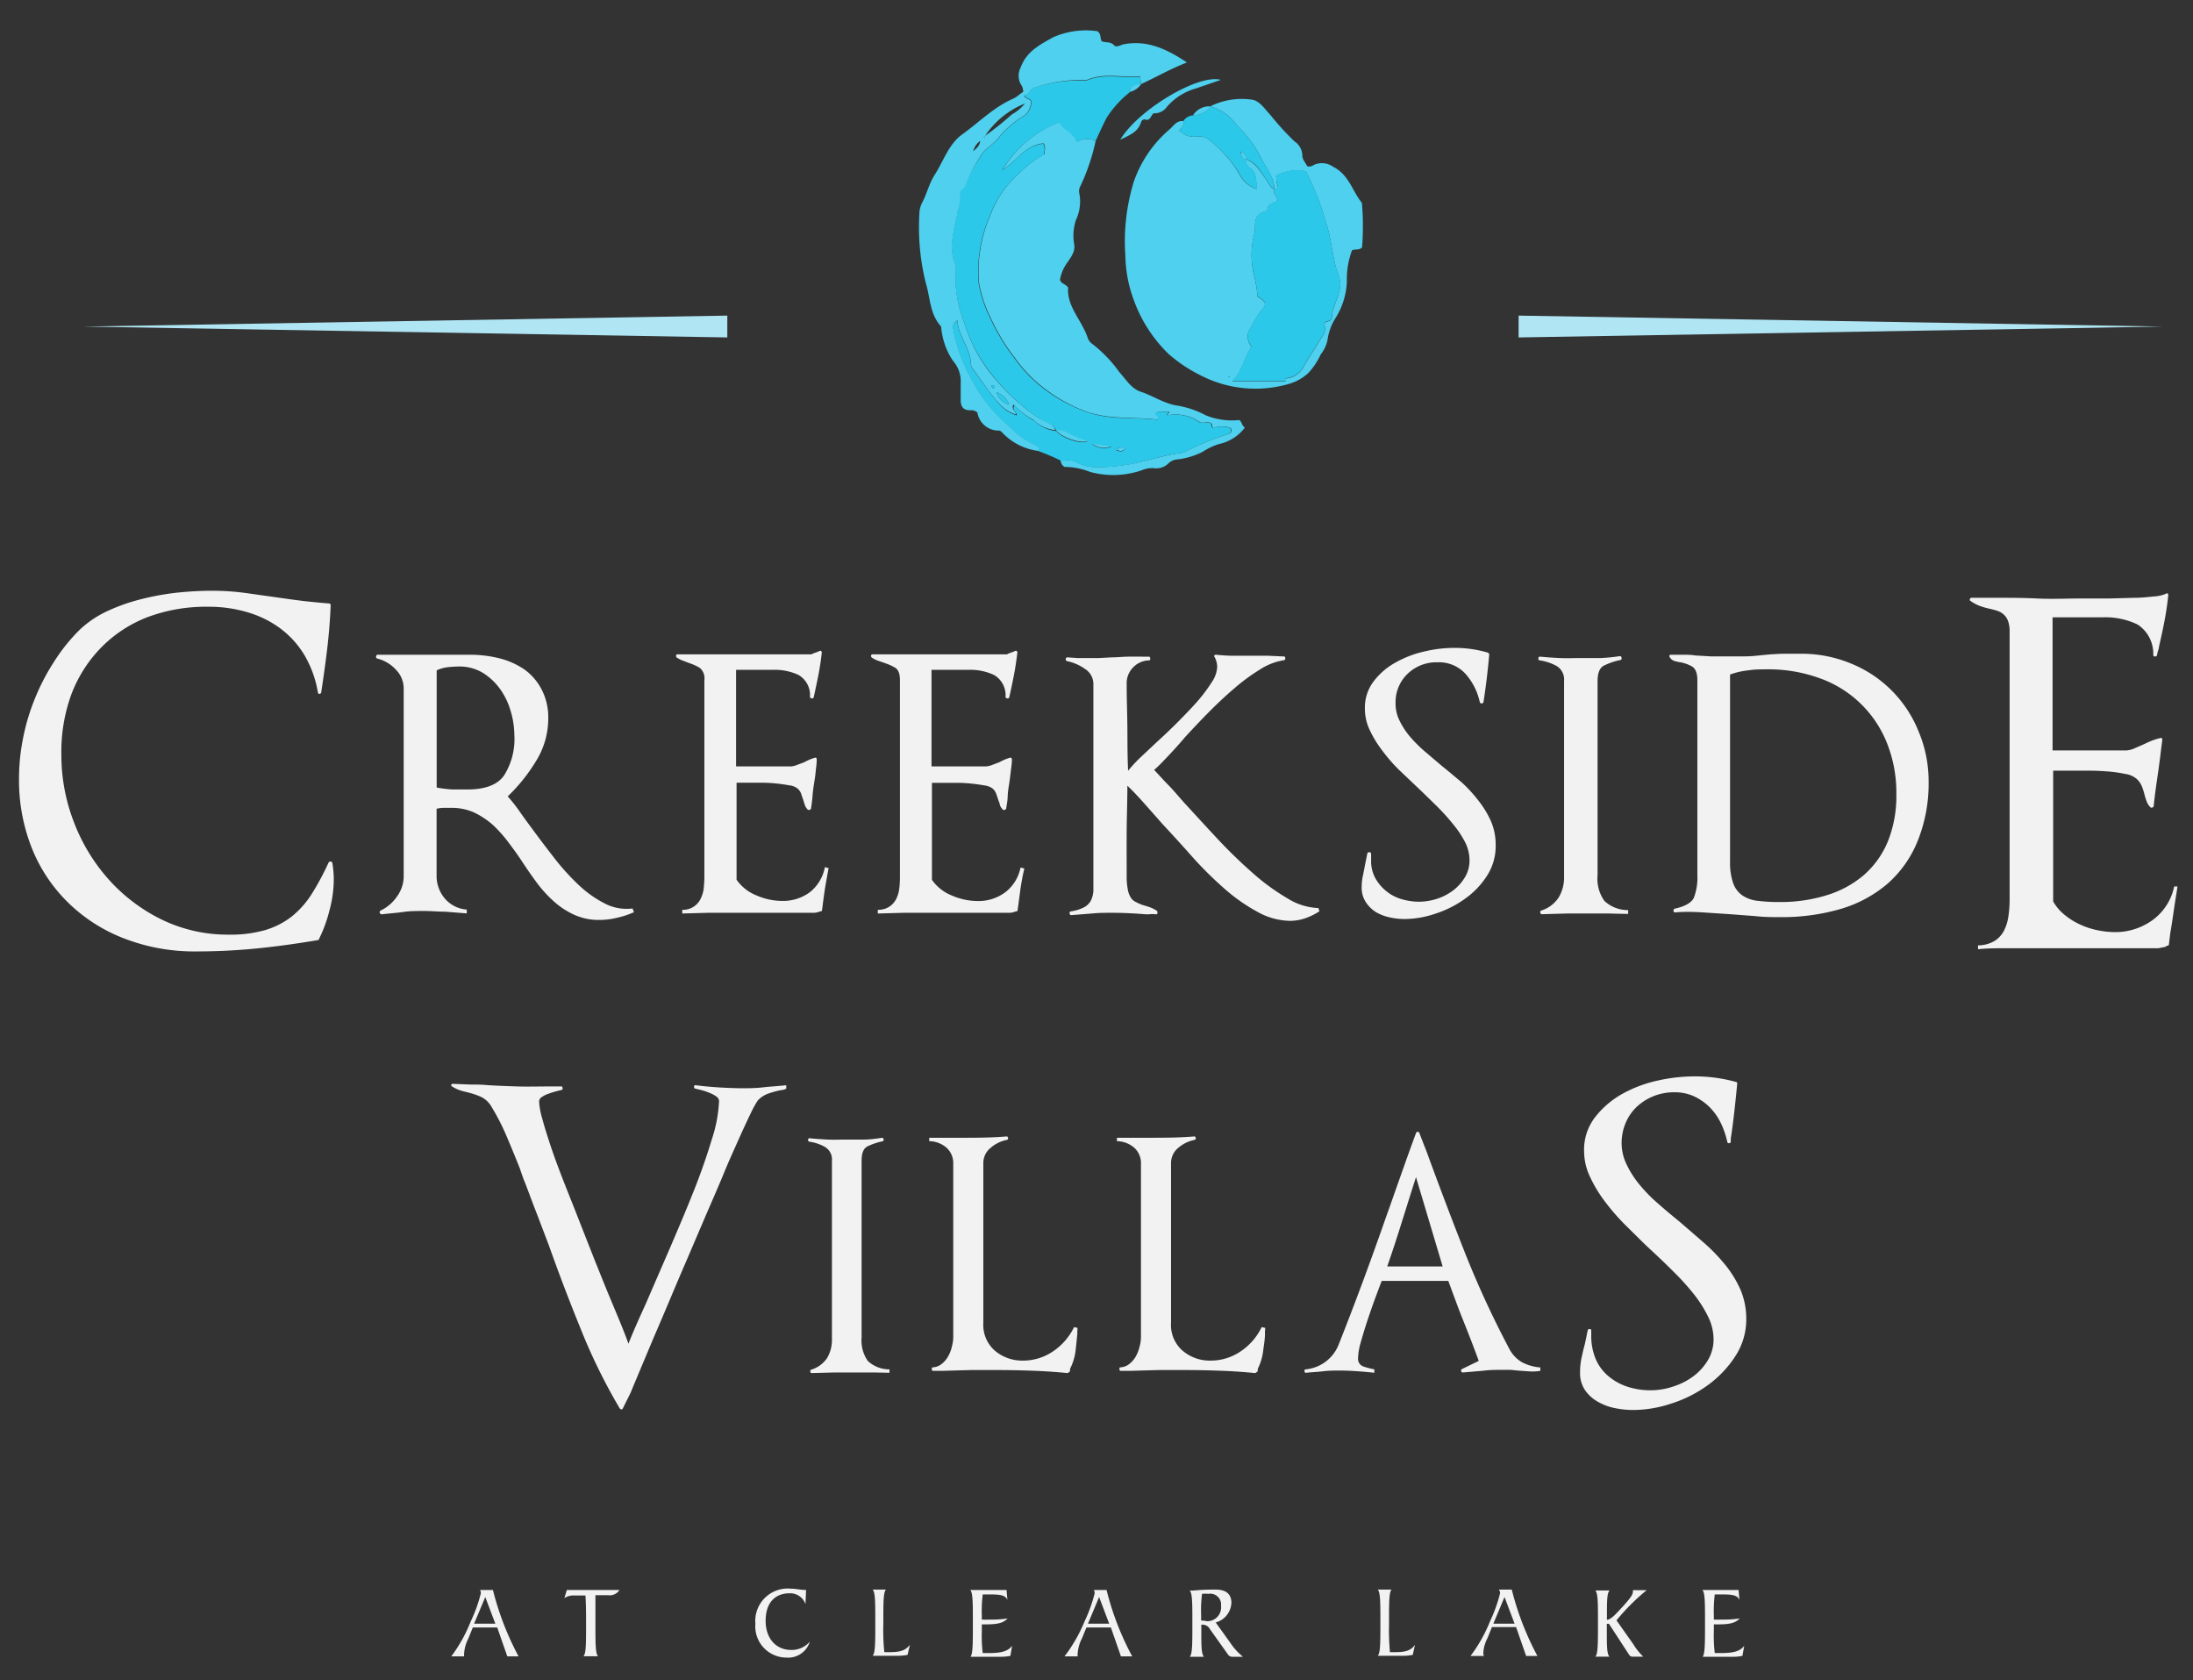 <svg id="Layer_1" data-name="Layer 1" xmlns="http://www.w3.org/2000/svg" viewBox="0 0 218 167"><rect x="0" y="0" width="218" height="167" fill="#333333" stroke="none"/><defs><style>.cls-1{fill:#4ed0ee;}.cls-2{fill:#2bc8e9;}.cls-3{fill:#f2f2f2;}.cls-4{fill:#b0e5f4;}</style></defs><path class="cls-1" d="M120.31,10.57a7,7,0,0,1,4.23-.65c.74.16,1.25,1,1.8,1.57a25.83,25.83,0,0,0,2.34,2.56,1.72,1.72,0,0,1,.78,1.41c0,.42.34.72.48,1.06a.73.73,0,0,0,.65-.12,1.93,1.93,0,0,1,1.94.18c1.55.78,1.88,2.36,2.81,3.53a.49.49,0,0,1,.06.27,26.91,26.91,0,0,1,0,4.21c-.32.32-.68.13-1,.29a8.24,8.24,0,0,0-.51,3.13,7.36,7.36,0,0,1-1.17,3.67,5.43,5.43,0,0,0-.76,2.15,3.48,3.48,0,0,1-.68,1.41,6.62,6.62,0,0,1-1.26,1.87,4.8,4.8,0,0,1-2,1.08,11.88,11.88,0,0,1-8.67-.88,14.66,14.66,0,0,1-3.2-2.14,14.16,14.16,0,0,1-3.47-5.42,13.17,13.17,0,0,1-.81-4.31,20.29,20.29,0,0,1,.83-7.36,12,12,0,0,1,3.56-5.22c.41-.35.71-.91,1.38-.82a.77.77,0,0,1-.42.87,1.83,1.83,0,0,0,1.62.67,1.85,1.85,0,0,1,1.17.18,12.09,12.09,0,0,1,3.24,3.63,2.8,2.8,0,0,0,1.69,1.4c-.09-.81,0-1.56-.68-2.09a.93.93,0,0,1-.42-.88h0c1,.37,1.49,1.28,2.06,2.08.23.33.35.74.75.92-.14.44.38.69.34,1.17-.41.2-1,.3-1,.93,0,0-.14.11-.23.12-.85.17-1,.76-1,1.53a2.28,2.28,0,0,1-.08.73,8.26,8.26,0,0,0,0,4.13,13.86,13.86,0,0,1,.33,2.05c.81.5.94.77.48,1.25a8.49,8.49,0,0,0-1.07,1.74,1.49,1.49,0,0,0,0,2c-.75,1.08-.88,2.43-1.92,3.43h5.26c.08-.07-.07-.18,0-.28a2.17,2.17,0,0,0,1.82-1.15c.46-.88,1.06-1.66,1.54-2.52.28-.51.83-1,.51-1.68,0,0,0-.11.06-.17.19-.21.58-.1.71-.47a3.08,3.08,0,0,1,.1-.81c.33-1.08,1-2.19.6-3.32-.68-1.74-.69-3.61-1.29-5.38a27.52,27.52,0,0,0-2-5.09,4.44,4.44,0,0,0-2.87.4,2,2,0,0,0-.06.26,1.5,1.5,0,0,0,.12.72c.1.28,0,.41-.32.43,0-1.25-.86-2.14-1.34-3.18a12.58,12.58,0,0,0-2.44-3.27A4.85,4.85,0,0,0,120.31,10.57Zm1.82,26.85s0,0,0,.06a.08.08,0,0,0,.08,0c.06,0,0-.09,0-.1S122.15,37.41,122.13,37.42Z"/><path class="cls-1" d="M108.92,14a21.08,21.08,0,0,1-1.49,4.44,1.07,1.07,0,0,0-.15.72,4.31,4.31,0,0,1-.33,2.72,5,5,0,0,0-.17,2.39c.15.77-.41,1.42-.8,2a4,4,0,0,0-.61,1.55c.14.42.56.38.81.77-.15,1.87,1.37,3.25,1.95,5a1.25,1.25,0,0,0,.51.64A13.28,13.28,0,0,1,111.28,37c.66.72,1.17,1.62,2.1,1.93,1.27.41,2.35,1.21,3.74,1.4a9.17,9.17,0,0,1,2.72.94,6.91,6.91,0,0,0,3.36.48c.28.22.26.59.55.75a4.33,4.33,0,0,1-2.55,1.63,6.41,6.41,0,0,0-1.63.77,7.43,7.43,0,0,1-2.57.77,1.41,1.41,0,0,0-.83.37,1.72,1.72,0,0,1-1.52.49,2.63,2.63,0,0,0-1.14.21,8.74,8.74,0,0,1-5.14.17,7,7,0,0,0-2.56-.5.85.85,0,0,1-.38-.66c.51.07,1.07-.13,1.55.17a4.32,4.32,0,0,0,2,.51,17.59,17.59,0,0,0,2.58-.18c2-.24,3.92-1,5.94-1.24a1.09,1.09,0,0,0,.34-.13A28.11,28.11,0,0,1,122,43.17c.41-.11.5-.28.35-.62a2.29,2.29,0,0,0-1.71,0c-.26-.12,0-.4-.36-.54s-.76.15-1.08-.1a4.22,4.22,0,0,0-3-.66.57.57,0,0,1-.14,0c0-.17.2-.11.17-.35-.45.09-.93-.13-1.35.18,0,.28.46.18.22.63-2.25-.27-4.57,0-6.88-.72a15.48,15.48,0,0,1-4.07-2.14,13.87,13.87,0,0,1-3.31-3.35,19.52,19.52,0,0,1-2.4-4,12.37,12.37,0,0,1-1.12-3.42,13.91,13.91,0,0,1,1.12-6.67,10.15,10.15,0,0,1,2.78-4.1,11.46,11.46,0,0,1,2.62-2c0-.39.15-.73-.11-1.06-1.81.16-2.69,1.79-4.07,2.63a11.5,11.5,0,0,1,5.68-4.78c.41.89,1.45,1,1.71,2A2,2,0,0,1,108.92,14Z"/><path class="cls-2" d="M108.92,14a2,2,0,0,0-1.91.14c-.26-1-1.3-1.16-1.71-2a11.5,11.5,0,0,0-5.68,4.78c1.38-.84,2.26-2.47,4.07-2.63.26.33.11.67.11,1.06a11.46,11.46,0,0,0-2.62,2,10.15,10.15,0,0,0-2.78,4.1,13.91,13.91,0,0,0-1.12,6.67,12.37,12.37,0,0,0,1.12,3.42,19.52,19.52,0,0,0,2.4,4,13.87,13.87,0,0,0,3.31,3.35A15.48,15.48,0,0,0,108.18,41c2.31.77,4.63.45,6.88.72.24-.45-.25-.35-.22-.63.42-.31.9-.09,1.35-.18,0,.24-.22.18-.17.35a.57.57,0,0,0,.14,0,4.22,4.22,0,0,1,3,.66c.32.25.8,0,1.08.1s.1.42.36.54a2.29,2.29,0,0,1,1.71,0c.15.34.06.51-.35.62a28.11,28.11,0,0,0-4.13,1.72,1.09,1.09,0,0,1-.34.13c-2,.19-3.92,1-5.94,1.24a17.59,17.59,0,0,1-2.58.18,4.32,4.32,0,0,1-2-.51c-.48-.3-1-.1-1.55-.17a23,23,0,0,0-2.16-.92c0-.18,0-.43-.16-.5a8.71,8.71,0,0,1-2.76-1.93,15.8,15.8,0,0,1-3.93-5,15.91,15.91,0,0,1-1.65-4.68c-.06-.36,0-.57.4-.89.1,1.49,1.06,2.52,1.3,3.84.06.33,0,.68.24,1,.84,1.11,1.6,2.29,2.52,3.33a3.79,3.79,0,0,0,1.85,1.27c0-.39-.5-.47-.23-1a8,8,0,0,0,2,1.55,3.6,3.6,0,0,0,2.15,1c.59.72,2.56,1.4,3.14,1a6.31,6.31,0,0,1-1.33-.47c-.59-.23-1.11-.7-1.81-.55-.15-.5-.6-.68-1-.86a5.06,5.06,0,0,1-.73-.38,21.64,21.64,0,0,1-5-4.79A15.43,15.43,0,0,1,95.83,32,11.71,11.71,0,0,1,95,26.85a2.14,2.14,0,0,0-.18-.91c-.53-1.69.1-3.31.37-4.94a5.15,5.15,0,0,0,.22-1.93c.15-.3.47-.36.54-.68a13.45,13.45,0,0,1,1.46-2.72c.42-.9,1.35-1.27,1.9-2a9.29,9.29,0,0,1,2.32-2.05A1.61,1.61,0,0,0,102.5,10c-.16-.26-.53-.15-.63-.54.46-.06.51-.65,1-.77A14.26,14.26,0,0,1,107.45,8a1.66,1.66,0,0,0,.74-.06c1.69-.68,3.42-.13,5.12-.32l.12.79h0l-.51.06h0c-.34.12-.65.27-.62.71A10.15,10.15,0,0,0,110,11.72C109.62,12.46,109.28,13.21,108.92,14Zm-.38,30.13a2,2,0,0,0,1.95.27Zm2.43.63c.37.13.63.21.94-.22C111.53,44.53,111.27,44.33,111,44.72Z"/><path class="cls-1" d="M113.43,8.36l-.12-.79c-1.7.19-3.43-.36-5.12.32a1.66,1.66,0,0,1-.74.06,14.26,14.26,0,0,0-4.62.77c-.45.12-.5.71-1,.77.1.39.47.28.63.54a1.61,1.61,0,0,1-.85,1.58,9.29,9.29,0,0,0-2.32,2.05c-.55.74-1.48,1.11-1.9,2A13.45,13.45,0,0,0,96,18.39c-.07.32-.39.38-.54.68A5.15,5.15,0,0,1,95.21,21c-.27,1.63-.9,3.25-.37,4.94a2.14,2.14,0,0,1,.18.91A11.71,11.71,0,0,0,95.83,32a15.43,15.43,0,0,0,2.34,4.72,21.64,21.64,0,0,0,5,4.79,5.06,5.06,0,0,0,.73.38c.42.18.87.36,1,.86h0a3.6,3.6,0,0,1-2.15-1,8,8,0,0,1-2-1.55c-.27.54.26.62.23,1A3.79,3.79,0,0,1,99.23,40c-.92-1-1.68-2.22-2.52-3.33-.24-.3-.18-.65-.24-1-.24-1.32-1.2-2.35-1.3-3.84-.4.32-.46.53-.4.89a15.91,15.91,0,0,0,1.65,4.68,15.8,15.8,0,0,0,3.93,5,8.71,8.71,0,0,0,2.76,1.93c.2.07.15.32.16.5A6,6,0,0,1,99.63,43a.57.57,0,0,0-.3-.2A2.13,2.13,0,0,1,97.16,41a1,1,0,0,0-.73-.22c-.68,0-.93-.38-.93-1s0-1.12,0-1.68a3.1,3.1,0,0,0-.77-2.24A6.92,6.92,0,0,1,93.62,33c-.07-.2,0-.49-.14-.63-1.06-1.22-1-2.76-1.44-4.21a22.72,22.72,0,0,1-.65-6.86,2.48,2.48,0,0,1,.27-1.14c.47-.88.7-1.91,1.23-2.74.89-1.38,1.42-3.11,2.76-4.06,1.67-1.2,3.14-2.71,5.06-3.55.41-.18.68-.5,1-.67a1.28,1.28,0,0,0-.25-.79,1.77,1.77,0,0,1,0-1.64c.58-1.6,1.92-2.27,3.22-3a8.08,8.08,0,0,1,4.41-.61c.41.3.24.68.43,1,.37.17.88,0,1.24.41.2.22.58,0,.89-.1,2.33-.46,4.28.42,6.34,1.8C116.32,6.86,114.91,7.68,113.43,8.36ZM98.59,38.29h0c0,.16,0,.37.3.25C98.9,38.31,98.74,38.31,98.59,38.29ZM96.72,15.06c.28-.28.66-.5.72-1.06a1.88,1.88,0,0,0-.71,1.07l0,0Zm1.12-1.5a30.34,30.34,0,0,0,2.75-2.19,4.3,4.3,0,0,0,1.29-1.08,8.6,8.6,0,0,0-4,3.28c-.09,0-.1.07,0,.07S97.83,13.59,97.84,13.56ZM99.07,39a1.68,1.68,0,0,0,1.24,1.19A2.15,2.15,0,0,0,99.07,39Z"/><path class="cls-2" d="M123.87,15.82a.93.93,0,0,0,.42.88c.65.53.59,1.28.68,2.09a2.8,2.8,0,0,1-1.69-1.4A12.09,12.09,0,0,0,120,13.76a1.85,1.85,0,0,0-1.17-.18,1.83,1.83,0,0,1-1.62-.67.77.77,0,0,0,.42-.87,1.24,1.24,0,0,1,.94-.57,2.37,2.37,0,0,0,1.72-.81s0-.06,0-.09h0a4.85,4.85,0,0,1,2.59,1.79,12.58,12.58,0,0,1,2.44,3.27c.48,1,1.37,1.93,1.34,3.18h0c-.4-.18-.52-.59-.75-.92-.57-.8-1-1.71-2.06-2.08a.77.77,0,0,0-.54-.74C123.41,15.51,123.48,15.78,123.87,15.82Z"/><path class="cls-1" d="M111.36,13.89c1.79-3,7.82-6.58,10-5.95l-2.51.86A5.9,5.9,0,0,0,116,10.62a1.52,1.52,0,0,1-1.32.64c-.31.22-.32.83-.91.6-.13,0-.3.13-.34.28C113.12,13.16,112.23,13.45,111.36,13.89Z"/><path class="cls-1" d="M120.31,10.57s0,.07,0,.09a2.37,2.37,0,0,1-1.72.81A1.91,1.91,0,0,1,120.31,10.57Z"/><path class="cls-1" d="M112.3,9.14c0-.44.28-.59.62-.71h0l.51-.06A1.84,1.84,0,0,1,112.3,9.14Z"/><path class="cls-2" d="M126.68,18.81c.27,0,.42-.15.32-.43a1.5,1.5,0,0,1-.12-.72,2,2,0,0,1,.06-.26,4.44,4.44,0,0,1,2.87-.4,27.52,27.52,0,0,1,2,5.09c.6,1.77.61,3.64,1.29,5.38.43,1.13-.27,2.24-.6,3.32a3.08,3.08,0,0,0-.1.81c-.13.37-.52.26-.71.47,0,.06-.08.13-.06.17.32.71-.23,1.17-.51,1.68-.48.86-1.08,1.64-1.54,2.52a2.17,2.17,0,0,1-1.82,1.15c0,.1.11.21,0,.28h-5.26c1-1,1.17-2.35,1.92-3.43a1.49,1.49,0,0,1,0-2,8.49,8.49,0,0,1,1.07-1.74c.46-.48.33-.75-.48-1.25a13.86,13.86,0,0,0-.33-2.05,8.26,8.26,0,0,1,0-4.13,2.28,2.28,0,0,0,.08-.73c0-.77.15-1.36,1-1.53.09,0,.23-.08.23-.12,0-.63.58-.73,1-.93,0-.48-.48-.73-.34-1.17Z"/><path class="cls-2" d="M122.13,37.42s.05,0,.07,0,.08.06,0,.1a.08.08,0,0,1-.08,0S122.13,37.44,122.13,37.42Z"/><path class="cls-1" d="M105,42.78c.7-.15,1.22.32,1.81.55a6.31,6.31,0,0,0,1.33.47c-.58.38-2.55-.3-3.14-1Z"/><path class="cls-1" d="M108.54,44.09l1.95.27A2,2,0,0,1,108.54,44.09Z"/><path class="cls-1" d="M111,44.72c.3-.39.56-.19.94-.22C111.6,44.93,111.34,44.85,111,44.72Z"/><path class="cls-2" d="M99.07,39a2.15,2.15,0,0,1,1.24,1.19A1.68,1.68,0,0,1,99.07,39Z"/><path class="cls-2" d="M98.59,38.29c.15,0,.31,0,.3.25-.27.12-.27-.09-.3-.25Z"/><path class="cls-2" d="M98.59,38.29h0Z"/><path class="cls-1" d="M123.87,15.82c-.39,0-.46-.31-.54-.74a.77.77,0,0,1,.54.74Z"/><path class="cls-3" d="M32.75,90.5a14.06,14.06,0,0,1-1.05,2.86c0,.06-.05.09-.14.09-2,.34-4,.62-6,.82s-4,.3-6.09.3a19.33,19.33,0,0,1-7-1.24,16.28,16.28,0,0,1-5.59-3.51,15.69,15.69,0,0,1-3.68-5.43,18.25,18.25,0,0,1-1.31-7,20.4,20.4,0,0,1,.4-4,21.1,21.1,0,0,1,1.17-3.93,21.38,21.38,0,0,1,1.89-3.65A17.84,17.84,0,0,1,7.92,62.6a10.2,10.2,0,0,1,2.78-1.87,18.48,18.48,0,0,1,3.4-1.19,25.83,25.83,0,0,1,3.58-.64c1.2-.12,2.32-.18,3.35-.18a24.75,24.75,0,0,1,3.44.23l3.34.47q1.22.18,2.46.33c.83.09,1.63.17,2.41.23a.17.17,0,0,1,.19.19c-.06,1.5-.18,2.95-.35,4.37s-.37,2.85-.59,4.29a.18.18,0,0,1-.18.14c-.07,0-.11,0-.15-.14a10.69,10.69,0,0,0-1.33-3.7,9.21,9.21,0,0,0-2.41-2.67,10.35,10.35,0,0,0-3.28-1.61,13.38,13.38,0,0,0-3.83-.54,16.61,16.61,0,0,0-6,1,13,13,0,0,0-4.64,3A13.43,13.43,0,0,0,7.1,69a16.65,16.65,0,0,0-1,6,18.51,18.51,0,0,0,1.24,6.7,18.31,18.31,0,0,0,3.46,5.71,17.22,17.22,0,0,0,5.29,4,15,15,0,0,0,6.67,1.49,12.51,12.51,0,0,0,3.56-.44,8,8,0,0,0,2.64-1.33,9.05,9.05,0,0,0,2-2.23,25.93,25.93,0,0,0,1.7-3.16c.07-.09.14-.13.22-.11a.22.22,0,0,1,.16.16,9.81,9.81,0,0,1,.14,1.64A11.93,11.93,0,0,1,32.75,90.5Z"/><path class="cls-3" d="M61.31,91.23a7.27,7.27,0,0,1-1.71.21,5.9,5.9,0,0,1-2.53-.52,7.83,7.83,0,0,1-2-1.31,12.71,12.71,0,0,1-1.67-1.82c-.51-.69-1-1.39-1.47-2.11s-.9-1.3-1.38-1.94A13.25,13.25,0,0,0,49,82a8.1,8.1,0,0,0-1.87-1.24,5.4,5.4,0,0,0-2.28-.46h-.74a3.07,3.07,0,0,0-.71.09V87a3.47,3.47,0,0,0,.82,2.31,3.16,3.16,0,0,0,2.18,1.1v.38l-2.13-.17c-.7,0-1.41-.07-2.13-.07s-1.41,0-2.08.1-1.37.14-2.09.23q-.14,0-.21-.12a.19.19,0,0,1,.07-.25,4.11,4.11,0,0,0,1.64-1.41,3.4,3.4,0,0,0,.66-2V68.45a2.66,2.66,0,0,0-.78-1.89,3.72,3.72,0,0,0-1.84-1.1.16.16,0,0,1-.12-.21c0-.11.07-.17.16-.17h9.22a12,12,0,0,1,2.86.35,7.78,7.78,0,0,1,2.48,1.1,5.6,5.6,0,0,1,1.73,2,6,6,0,0,1,.66,2.9,8,8,0,0,1-1.24,4.26,17.1,17.1,0,0,1-2.79,3.47,15.64,15.64,0,0,1,1.13,1.42c.4.58.84,1.18,1.31,1.81.68.93,1.41,1.89,2.17,2.87a23.21,23.21,0,0,0,2.41,2.67,11,11,0,0,0,2.62,1.87,4.69,4.69,0,0,0,2.77.5l.14.37A8.86,8.86,0,0,1,61.31,91.23ZM50.77,70.7a7.1,7.1,0,0,0-1.05-2.2A6.07,6.07,0,0,0,48,66.88a4.49,4.49,0,0,0-2.39-.63,10.52,10.52,0,0,0-1.12.07,3.63,3.63,0,0,0-1.08.31V78.28a12.36,12.36,0,0,0,1.55.19c.49,0,1,0,1.54,0,1.75,0,3-.48,3.63-1.43a6.78,6.78,0,0,0,1-4A8.5,8.5,0,0,0,50.77,70.7Z"/><path class="cls-3" d="M82,88.37c-.1.67-.19,1.37-.28,2.08,0,.1-.07.14-.19.14l0,0a1.91,1.91,0,0,1-.61.14l-2.17,0-2.18,0c-.62,0-1.23,0-1.82,0l-1.83,0-2.55,0-2.55.07v-.37a1.9,1.9,0,0,0,1.14-.31,1.93,1.93,0,0,0,.68-.77,3.14,3.14,0,0,0,.31-1,11.73,11.73,0,0,0,.07-1.2V67.61a1.36,1.36,0,0,0-.45-1.22,4.73,4.73,0,0,0-1-.46L68,65.71a3,3,0,0,1-.72-.35.2.2,0,0,1-.07-.21c0-.07.07-.11.16-.11H80.66a2.83,2.83,0,0,1,.4-.17,2.78,2.78,0,0,0,.4-.16c.15-.06.23,0,.23.19-.09.81-.21,1.56-.35,2.27s-.29,1.41-.45,2.13a.16.16,0,0,1-.21.11c-.11,0-.16-.07-.16-.16A2.33,2.33,0,0,0,79.4,67.1a5.54,5.54,0,0,0-2.53-.52h-3.7v9.6H78.6a1.91,1.91,0,0,0,.61-.14l.75-.28a4.79,4.79,0,0,1,1-.43c.15-.06.23,0,.23.19,0,.38-.07.78-.11,1.22s-.11.84-.17,1.22-.11.76-.14,1.17-.08.79-.14,1.17a.17.17,0,0,1-.12.18.19.19,0,0,1-.21,0A1.32,1.32,0,0,1,80,80l-.16-.52c-.07-.18-.13-.37-.19-.56a1.28,1.28,0,0,0-.33-.51,1.58,1.58,0,0,0-.87-.35c-.42-.08-.87-.14-1.35-.19a14,14,0,0,0-1.43-.07H73.22v9.64a4.37,4.37,0,0,0,2,1.57,6.44,6.44,0,0,0,2.5.54,4.5,4.5,0,0,0,2.79-.87A4.16,4.16,0,0,0,82,86.19l.37.1C82.24,87,82.11,87.7,82,88.37Z"/><path class="cls-3" d="M101.44,88.37c-.09.67-.18,1.37-.28,2.08,0,.1-.06.14-.18.14l0,0a1.91,1.91,0,0,1-.61.14l-2.18,0-2.17,0c-.63,0-1.24,0-1.83,0l-1.82,0-2.56,0-2.55.07v-.37a2,2,0,0,0,1.15-.31,2,2,0,0,0,.68-.77,2.92,2.92,0,0,0,.3-1,9.44,9.44,0,0,0,.07-1.2V67.61c0-.62-.14-1-.44-1.22a5.3,5.3,0,0,0-1-.46l-.63-.22a2.85,2.85,0,0,1-.73-.35.24.24,0,0,1-.07-.21.15.15,0,0,1,.17-.11h13.34a2.3,2.3,0,0,1,.39-.17,2.38,2.38,0,0,0,.4-.16c.16-.06.24,0,.24.19-.1.81-.21,1.56-.35,2.27s-.29,1.41-.45,2.13a.16.16,0,0,1-.21.11c-.11,0-.16-.07-.16-.16a2.33,2.33,0,0,0-1.13-2.15,5.51,5.51,0,0,0-2.53-.52H92.6v9.6H98a2,2,0,0,0,.61-.14l.74-.28a5.25,5.25,0,0,1,1-.43c.16-.06.24,0,.24.19,0,.38-.07.78-.12,1.22s-.1.84-.16,1.22a10.41,10.41,0,0,0-.14,1.17c0,.4-.08.79-.14,1.17a.17.17,0,0,1-.12.18.18.18,0,0,1-.21,0,1.23,1.23,0,0,1-.31-.47c0-.16-.1-.33-.16-.52s-.12-.37-.19-.56a1.26,1.26,0,0,0-.32-.51,1.61,1.61,0,0,0-.87-.35c-.42-.08-.87-.14-1.36-.19a13.83,13.83,0,0,0-1.43-.07H92.64v9.64a4.37,4.37,0,0,0,2,1.57,6.49,6.49,0,0,0,2.51.54,4.45,4.45,0,0,0,2.78-.87,4.11,4.11,0,0,0,1.52-2.46l.38.1C101.66,87,101.54,87.7,101.44,88.37Z"/><path class="cls-3" d="M129.76,91.27a4.74,4.74,0,0,1-1.54.26,6.84,6.84,0,0,1-3.21-.89,17.66,17.66,0,0,1-3.27-2.29,37.07,37.07,0,0,1-3.16-3.12c-1-1.13-2-2.23-3-3.3l-1.9-2.15c-.55-.62-1.08-1.18-1.61-1.68,0,1.53-.06,3-.07,4.47s0,2.94,0,4.47a6.84,6.84,0,0,0,.1,1.31,2.32,2.32,0,0,0,.28.82,1.16,1.16,0,0,0,.44.44c.17.09.37.19.59.28s.47.14.75.24a3.35,3.35,0,0,1,.79.37.21.21,0,0,1,.1.26c0,.11-.1.15-.19.11a3.6,3.6,0,0,0-.56,0,3.37,3.37,0,0,1-.52,0c-1.09-.09-2.17-.14-3.23-.14-.69,0-1.36,0-2,.07l-2.06.16c-.09,0-.15-.05-.16-.16a.16.16,0,0,1,.11-.21,4.15,4.15,0,0,0,1.31-.4,1.65,1.65,0,0,0,.68-.65,2.51,2.51,0,0,0,.26-1c0-.38,0-.83,0-1.36V68a1.77,1.77,0,0,0-.85-1.52,4.75,4.75,0,0,0-1.78-.77.16.16,0,0,1-.11-.21c0-.11.07-.16.16-.16l1,.07,1,0,1.15,0,1.24-.07c.53,0,1.07-.06,1.62-.07s1.08,0,1.61,0l.24,0,.23,0c.09,0,.14.06.14.18s0,.19-.14.19a2.26,2.26,0,0,0-1.59.73A2.23,2.23,0,0,0,112,68c0,1.56.06,3,.07,4.33s0,2.76.07,4.28a14.6,14.6,0,0,1,1.31-1.4l1.64-1.54c.69-.63,1.38-1.28,2.09-2s1.33-1.36,1.89-2a15.75,15.75,0,0,0,1.38-1.85A3,3,0,0,0,121,66.3a2.2,2.2,0,0,0-.23-.94c-.13-.18-.08-.28.14-.28a16.24,16.24,0,0,0,1.82.1h1.83c.5,0,1,0,1.5,0l1.54.07c.09,0,.15,0,.16.16a.16.16,0,0,1-.11.21,6.12,6.12,0,0,0-2.39.92,19.33,19.33,0,0,0-2.57,1.89c-.88.75-1.74,1.56-2.58,2.41s-1.61,1.67-2.29,2.41c-.53.63-1.07,1.23-1.62,1.81s-1,1.07-1.47,1.47c.43.44.91,1,1.43,1.52s1.06,1.2,1.66,1.85c1,1.09,2.06,2.25,3.2,3.47s2.3,2.34,3.47,3.37a21.43,21.43,0,0,0,3.44,2.52,6.25,6.25,0,0,0,3.13,1l.1.32A6.55,6.55,0,0,1,129.76,91.27Z"/><path class="cls-3" d="M147.85,87a8.23,8.23,0,0,1-2.2,2.32,10.57,10.57,0,0,1-2.94,1.49,9.7,9.7,0,0,1-3.07.54,7,7,0,0,1-1.47-.16,4.59,4.59,0,0,1-1.41-.54,3.27,3.27,0,0,1-1-1,2.6,2.6,0,0,1-.4-1.47,5.43,5.43,0,0,1,.12-1.13c.08-.37.15-.73.21-1.07l.23-1.13c0-.09.07-.14.19-.14s.19.05.19.14v.71a3.49,3.49,0,0,0,.42,1.73,4.31,4.31,0,0,0,1.08,1.28,4.18,4.18,0,0,0,1.52.8,6.18,6.18,0,0,0,1.75.26,6,6,0,0,0,1.74-.28,5.44,5.44,0,0,0,1.61-.82,4.65,4.65,0,0,0,1.19-1.31,3.19,3.19,0,0,0,.47-1.71,4,4,0,0,0-.42-1.76A9.65,9.65,0,0,0,144.51,82a21.22,21.22,0,0,0-1.59-1.78c-.6-.59-1.21-1.19-1.83-1.78l-2-1.9a16.42,16.42,0,0,1-1.73-2,10.83,10.83,0,0,1-1.21-2,4.9,4.9,0,0,1-.47-2.1,4.29,4.29,0,0,1,.89-2.74,6.87,6.87,0,0,1,2.2-1.87,10.38,10.38,0,0,1,2.85-1.08,12.59,12.59,0,0,1,2.86-.35,11.5,11.5,0,0,1,3.42.47c.09.06.14.12.14.18-.13,1.53-.32,3.11-.57,4.73a.18.18,0,0,1-.18.14.18.18,0,0,1-.19-.14A6.22,6.22,0,0,0,145.7,67a3.56,3.56,0,0,0-2.78-1.17,4.12,4.12,0,0,0-3,1.15,3.89,3.89,0,0,0-1.19,2.92,3.77,3.77,0,0,0,.4,1.74,7.67,7.67,0,0,0,1,1.54,13.64,13.64,0,0,0,1.47,1.48l1.73,1.47c.66.53,1.31,1.08,2,1.66A14.62,14.62,0,0,1,147,79.62a9.81,9.81,0,0,1,1.21,2,5.86,5.86,0,0,1,.47,2.34A5.45,5.45,0,0,1,147.85,87Z"/><path class="cls-3" d="M160,90.8l-1.76,0-2.48,0-2.48.07c-.09,0-.15-.05-.16-.16a.16.16,0,0,1,.11-.21,3.19,3.19,0,0,0,1.71-1.29,3.83,3.83,0,0,0,.54-2.08V67.7a1.58,1.58,0,0,0-.72-1.49,4.93,4.93,0,0,0-1.71-.57.16.16,0,0,1-.12-.21c0-.11.07-.16.16-.16.66.06,1.31.11,2,.14s1.33,0,2,0,1.31,0,2,0a17.34,17.34,0,0,0,1.92-.19c.09,0,.15,0,.18.14s0,.21-.09.24a6.67,6.67,0,0,0-1.66.56c-.42.22-.63.73-.63,1.54V87a3.78,3.78,0,0,0,.68,2.55,3.38,3.38,0,0,0,2.36.91v.38C161.16,90.83,160.55,90.82,160,90.8Z"/><path class="cls-3" d="M190.61,83.64a11.21,11.21,0,0,1-3,4.22A12.68,12.68,0,0,1,183,90.34a20.85,20.85,0,0,1-6,.82c-.81,0-1.64,0-2.5-.1L172,90.87l-2.73-.18c-.92-.06-1.84-.08-2.74,0-.1,0-.15,0-.17-.16a.18.18,0,0,1,.12-.21c1-.22,1.66-.58,1.9-1.08a5.61,5.61,0,0,0,.35-2.25V67.61c0-.72-.19-1.18-.56-1.38a3.65,3.65,0,0,0-1.13-.4,3.64,3.64,0,0,1-.61-.14.77.77,0,0,1-.42-.33c-.12-.18-.08-.28.14-.28q.62,0,1.17,0c.38,0,.77,0,1.17.07l1.55.09c.56,0,1.09,0,1.59,0s1.25,0,1.87,0,1.25-.08,1.87-.14,1.21-.1,1.85-.12l1.85,0a12.82,12.82,0,0,1,5,1,12.14,12.14,0,0,1,6.65,6.72,12.75,12.75,0,0,1,1,4.94A15.32,15.32,0,0,1,190.61,83.64Zm-3.06-9.85a11.21,11.21,0,0,0-6.7-6.39,14.84,14.84,0,0,0-5.17-.87c-.62,0-1.25,0-1.87.1a7.35,7.35,0,0,0-1.83.42V85.63a6.26,6.26,0,0,0,.31,2.16A2.52,2.52,0,0,0,173.2,89a3.43,3.43,0,0,0,1.52.54,17.09,17.09,0,0,0,2.18.12,15.47,15.47,0,0,0,4.7-.68,10.33,10.33,0,0,0,3.68-2,9,9,0,0,0,2.39-3.35,12.07,12.07,0,0,0,.84-4.68A13.24,13.24,0,0,0,187.55,73.79Z"/><path class="cls-3" d="M216.1,90.43c-.11.77-.22,1.52-.35,2.27v0l-.14,1.13c0,.12-.06.18-.19.18s0,0-.14.1l-.7.14h-3c-1,0-2,0-3,0l-3,0c-1,0-1.95,0-2.95,0h-3c-1,0-2,0-3,.1v-.38a3.29,3.29,0,0,0,1.64-.44,2.7,2.7,0,0,0,.93-1,4.56,4.56,0,0,0,.45-1.45,11.48,11.48,0,0,0,.12-1.66V62.79a2.91,2.91,0,0,0-.17-1.1,1.58,1.58,0,0,0-.44-.63,1.78,1.78,0,0,0-.63-.35,7.32,7.32,0,0,0-.78-.21,7.25,7.25,0,0,1-.91-.26,4,4,0,0,1-1-.54.16.16,0,0,1,0-.19.15.15,0,0,1,.14-.09h2.86c1,0,2.26,0,3.7.07s2.81,0,4.12,0c1,0,2,0,2.92,0l2.58-.07c.76,0,1.42-.08,2-.14a3.41,3.41,0,0,0,1.1-.24c.19-.12.28-.07.28.14-.09.88-.22,1.75-.39,2.63s-.36,1.71-.54,2.52c0,.16-.07.29-.1.4s-.06.24-.09.4a.18.18,0,0,1-.21.12c-.11,0-.16-.07-.16-.17a3.46,3.46,0,0,0-1.55-3,7.34,7.34,0,0,0-3.46-.72h-5V74.59h7.35a2.24,2.24,0,0,0,.82-.22c.32-.14.66-.28,1-.44s.5-.23.75-.33a7.16,7.16,0,0,1,.75-.23c.16-.06.24,0,.24.19-.07.49-.13,1-.19,1.49s-.13,1-.19,1.45c-.09.63-.18,1.23-.26,1.81s-.15,1.16-.21,1.75a.18.18,0,0,1-.11.19.17.17,0,0,1-.21,0,1.58,1.58,0,0,1-.38-.58,6.18,6.18,0,0,1-.23-.73,7.24,7.24,0,0,0-.24-.75,2.09,2.09,0,0,0-.51-.75,2.16,2.16,0,0,0-1.15-.51,13,13,0,0,0-1.87-.26c-.67-.05-1.34-.07-2-.07H204.1v13a4.66,4.66,0,0,0,1.17,1.36,6.77,6.77,0,0,0,1.52.94,7.61,7.61,0,0,0,1.71.56,8.72,8.72,0,0,0,1.73.19A6.31,6.31,0,0,0,214,91.44a5.5,5.5,0,0,0,2.13-3.33l.33,0C216.34,88.91,216.21,89.67,216.1,90.43Z"/><path class="cls-3" d="M77.83,108.33l-.38.06c-.37.09-.74.19-1.11.32a2.71,2.71,0,0,0-1,.66,9.54,9.54,0,0,0-.67,1.2c-.32.66-.71,1.49-1.17,2.52s-1,2.2-1.54,3.52-1.16,2.72-1.79,4.18l-1.92,4.49c-.66,1.52-1.28,3-1.88,4.42-.48,1.13-.95,2.24-1.41,3.3l-1.26,3c-.38.93-.73,1.73-1,2.41L61.91,140a.14.14,0,0,1-.13.09.26.26,0,0,1-.17-.09A57.32,57.32,0,0,1,57.69,132q-1.63-4-3.12-8.19l-1.2-3.16c-.4-1-.79-2.09-1.19-3.12-.09-.2-.17-.43-.26-.68s-.17-.5-.25-.73c-.4-1-.84-2.08-1.31-3.18a22.63,22.63,0,0,0-1.47-2.88,2.48,2.48,0,0,0-1-1,7.07,7.07,0,0,0-1.2-.43l-.75-.19a3.63,3.63,0,0,1-1-.45c-.08-.06-.11-.11-.08-.17a.17.17,0,0,1,.17-.09l1.71.07c.57,0,1.13,0,1.7.06,1,.06,2,.1,3,.13s2,0,3,0h1.37c.06,0,.09,0,.11.15s0,.16-.07.19l-.6.15c-.25.07-.5.15-.74.24a2.4,2.4,0,0,0-.64.32.53.53,0,0,0-.28.45,7.51,7.51,0,0,0,.32,1.72c.21.79.5,1.71.85,2.76s.78,2.2,1.26,3.43,1,2.51,1.5,3.8l1.53,3.89c.52,1.29,1,2.5,1.46,3.61s.88,2.09,1.19,2.86.57,1.42.77,2c.23-.57.48-1.18.77-1.84s.6-1.35.94-2.09q1.07-2.48,2.34-5.4c.86-2,1.65-3.86,2.4-5.74s1.35-3.61,1.83-5.21a14.13,14.13,0,0,0,.73-3.84.59.59,0,0,0-.3-.47,3.2,3.2,0,0,0-.69-.36,6.48,6.48,0,0,0-.78-.26l-.62-.15A.16.16,0,0,1,69,108c0-.11.06-.16.15-.13q1.11.14,2.22.21t2.22.09c.74,0,1.49,0,2.26-.09s1.54-.12,2.31-.21l0,.34A1.66,1.66,0,0,1,77.83,108.33Z"/><path class="cls-3" d="M86.82,136.42l-1.6,0-2.26,0-2.26.06q-.14,0-.15-.15a.15.15,0,0,1,.1-.19A2.93,2.93,0,0,0,82.21,135a3.51,3.51,0,0,0,.49-1.9V115.35A1.43,1.43,0,0,0,82,114a4.29,4.29,0,0,0-1.56-.52.16.16,0,0,1-.11-.19q0-.15.15-.15c.6.06,1.2.1,1.8.13s1.21,0,1.83,0,1.2,0,1.8,0,1.18-.09,1.75-.17c.08,0,.14,0,.17.13s0,.18-.09.21a6.3,6.3,0,0,0-1.51.51c-.39.2-.58.67-.58,1.41v17.59a3.53,3.53,0,0,0,.62,2.33,3.13,3.13,0,0,0,2.15.83v.34Z"/><path class="cls-3" d="M107.1,132.26a1.06,1.06,0,0,0,0,.25c-.06.63-.12,1.23-.19,1.82a5.42,5.42,0,0,1-.54,1.73s0,.08,0,.17-.08.17-.25.25c-1.14-.11-2.27-.19-3.4-.23s-2.27-.07-3.43-.07c-.94,0-1.88,0-2.82,0l-2.82.08-.45,0-.44,0c-.09,0-.13-.06-.13-.18s0-.17.13-.17a1.54,1.54,0,0,0,.85-.34,2.45,2.45,0,0,0,.64-.75,3.38,3.38,0,0,0,.38-1,3.53,3.53,0,0,0,.13-.89V115.69a2.06,2.06,0,0,0-.68-1.62,2.68,2.68,0,0,0-1.71-.64v-.34c.54,0,1.07,0,1.58,0h1.58c1.48,0,3,0,4.53-.13q.12,0,.15.15a.16.16,0,0,1-.11.19,3.52,3.52,0,0,0-1.62.79,1.92,1.92,0,0,0-.73,1.52v15.88a3.41,3.41,0,0,0,1.13,2.75,4.2,4.2,0,0,0,2.8,1,5.27,5.27,0,0,0,3-.92,6.1,6.1,0,0,0,2.09-2.41l.34.08A2.28,2.28,0,0,1,107.1,132.26Z"/><path class="cls-3" d="M125.75,132.26a2.11,2.11,0,0,0,0,.25c0,.63-.12,1.23-.19,1.82a5.39,5.39,0,0,1-.53,1.73s0,.08,0,.17-.09.17-.26.25c-1.14-.11-2.27-.19-3.39-.23s-2.27-.07-3.44-.07c-.94,0-1.88,0-2.81,0l-2.82.08-.45,0-.45,0c-.08,0-.13-.06-.13-.18s0-.17.13-.17a1.57,1.57,0,0,0,.86-.34,2.6,2.6,0,0,0,.64-.75,3.7,3.7,0,0,0,.38-1,3.53,3.53,0,0,0,.13-.89V115.69a2.06,2.06,0,0,0-.68-1.62,2.7,2.7,0,0,0-1.71-.64v-.34c.54,0,1.06,0,1.58,0h1.58c1.48,0,3,0,4.52-.13q.13,0,.15.15a.14.14,0,0,1-.11.19,3.61,3.61,0,0,0-1.62.79,1.94,1.94,0,0,0-.72,1.52v15.88a3.38,3.38,0,0,0,1.13,2.75,4.16,4.16,0,0,0,2.79,1,5.25,5.25,0,0,0,3-.92,6,6,0,0,0,2.09-2.41l.35.08A1.15,1.15,0,0,1,125.75,132.26Z"/><path class="cls-3" d="M152,136.31l-1.13-.08-.71-.07-.74,0c-.66,0-1.31,0-2,.09l-2,.17a.16.16,0,0,1-.17-.13.17.17,0,0,1,.08-.21l1.67-.81c-.49-1.34-1-2.66-1.52-3.95s-1-2.63-1.51-4h-6.62c-.14.37-.35.92-.62,1.65s-.53,1.48-.79,2.26-.48,1.52-.68,2.22A6.29,6.29,0,0,0,135,135a.79.79,0,0,0,.55.83,6.79,6.79,0,0,0,1.07.28v.34c-.54-.06-1.09-.11-1.66-.15s-1.14-.07-1.71-.07-1.14,0-1.71.07-1.14.09-1.71.15c-.08,0-.13,0-.15-.13s0-.19.11-.21a3.91,3.91,0,0,0,3.29-2.48v0q1.23-3.1,2.39-6.23t2.26-6.28c.51-1.42,1-2.83,1.5-4.24s1-2.83,1.53-4.25a.17.17,0,0,1,.17-.13.16.16,0,0,1,.17.13l.45,1.17c.16.39.31.78.45,1.18,1.17,3.18,2.38,6.39,3.65,9.6A95.57,95.57,0,0,0,150,134a3.28,3.28,0,0,0,1.31,1.41,4.66,4.66,0,0,0,1.81.51v.34A4.84,4.84,0,0,1,152,136.31ZM140.76,117c-.48,1.51-.95,3-1.39,4.41s-.93,2.93-1.47,4.47h5.51Z"/><path class="cls-3" d="M172.48,134.84a10.75,10.75,0,0,1-2.71,2.84,12.65,12.65,0,0,1-3.63,1.83,12.19,12.19,0,0,1-3.78.64,9.06,9.06,0,0,1-1.84-.19,5.59,5.59,0,0,1-1.7-.64,3.77,3.77,0,0,1-1.26-1.15,3,3,0,0,1-.49-1.77,6.72,6.72,0,0,1,.15-1.45c.1-.46.2-.9.32-1.33.05-.22.1-.46.15-.7s.09-.48.15-.71a.15.15,0,0,1,.19-.1q.15,0,.15.15v.47a5.92,5.92,0,0,0,.44,2.34,4.54,4.54,0,0,0,1.26,1.71,5.67,5.67,0,0,0,1.88,1.05,7.33,7.33,0,0,0,2.35.36,7.06,7.06,0,0,0,2.18-.36,6.89,6.89,0,0,0,2-1,5.59,5.59,0,0,0,1.48-1.62,4,4,0,0,0,.57-2.11,5.07,5.07,0,0,0-.53-2.2,12.22,12.22,0,0,0-1.41-2.24,24.71,24.71,0,0,0-2-2.22c-.74-.74-1.5-1.47-2.27-2.18s-1.59-1.54-2.39-2.33a21.51,21.51,0,0,1-2.13-2.41,13.43,13.43,0,0,1-1.54-2.52,6,6,0,0,1-.6-2.56A5.28,5.28,0,0,1,158.6,111a8.91,8.91,0,0,1,2.74-2.31,12.89,12.89,0,0,1,3.52-1.3,16.89,16.89,0,0,1,3.52-.4,15.3,15.3,0,0,1,4.18.55c.09,0,.13.06.13.17-.08.91-.18,1.82-.28,2.73s-.22,1.83-.36,2.74a.77.77,0,0,1,0,.15.61.61,0,0,0,0,.15q0,.12-.15.15a.16.16,0,0,1-.19-.11,8.7,8.7,0,0,0-.66-1.92,5.94,5.94,0,0,0-1.11-1.56,5.52,5.52,0,0,0-1.54-1.07,4.58,4.58,0,0,0-1.94-.4,5.44,5.44,0,0,0-2.07.38,5.38,5.38,0,0,0-1.67,1.05,4.69,4.69,0,0,0-1.11,1.6,5.1,5.1,0,0,0-.41,2,4.82,4.82,0,0,0,.5,2.15,9.59,9.59,0,0,0,1.28,2,15.26,15.26,0,0,0,1.83,1.87c.7.62,1.42,1.22,2.16,1.82l2.39,2.07a17.59,17.59,0,0,1,2.13,2.2,10.75,10.75,0,0,1,1.52,2.47,7.3,7.3,0,0,1,.58,2.91A6.66,6.66,0,0,1,172.48,134.84Z"/><path class="cls-3" d="M46.8,161.15a14.3,14.3,0,0,0,1-2.79.76.76,0,0,0-.08-.32H49a28.73,28.73,0,0,0,2.55,6.6H50.43l-1-2.87H47l-.44,1.09a3.71,3.71,0,0,0-.42,1.46,1.39,1.39,0,0,0,0,.32H44.86A14.89,14.89,0,0,0,46.8,161.15Zm2.44.24-1-2.65-1.11,2.65Z"/><path class="cls-3" d="M58.26,161.73v-.4c0-.86,0-1.75-.06-2.74H57.1a1.6,1.6,0,0,0-1,.26l.25-.81h5.23a1.14,1.14,0,0,1-1.11.52H59.19c0,1.08,0,2,0,2.91,0,1.88,0,2.88.26,3.16H58C58.25,164.38,58.26,163.45,58.26,161.73Z"/><path class="cls-3" d="M80.07,159.45a1.6,1.6,0,0,0-1.59-1.08c-1.48,0-2.37,1-2.37,2.73s1,2.9,2.55,2.9a2.36,2.36,0,0,0,1.84-.82,2.25,2.25,0,0,1-2.33,1.58,3.1,3.1,0,0,1-3.08-3.36,3.22,3.22,0,0,1,3.51-3.49c.52,0,1,.13,1.53.13Z"/><path class="cls-3" d="M88.07,158c-.25.25-.26,1.23-.26,3v.43a20.76,20.76,0,0,0,.1,2.79h.54c1,0,1.55-.15,2-.73l-.23,1a5,5,0,0,1-1,.09l-2.11,0h-.36c.25-.26.26-1.24.26-3v-.42c0-1.87,0-2.89-.26-3.16Z"/><path class="cls-3" d="M96.71,161.62v-.42c0-1.87,0-2.89-.26-3.16h.64c1.21,0,2.07,0,2.61,0h.36l.08,1c-.2-.52-.79-.56-1.88-.56h-.57a14,14,0,0,0-.09,2.16v.34a6.7,6.7,0,0,0,.8,0,10.57,10.57,0,0,0,1.76-.11c-.49.54-1.23.59-2.3.59H97.6v.67a14.2,14.2,0,0,0,.09,2.18h.6c1.16,0,1.88-.14,2.32-.72l-.17,1a5,5,0,0,1-1,.09l-2.11,0h-.85C96.7,164.38,96.71,163.4,96.71,161.62Z"/><path class="cls-3" d="M107.82,161.15a14.81,14.81,0,0,0,1-2.79.76.76,0,0,0-.08-.32H110a28.25,28.25,0,0,0,2.55,6.6h-1.12l-1-2.87H108l-.45,1.09a3.89,3.89,0,0,0-.42,1.46,1.39,1.39,0,0,0,0,.32h-1.31A15.29,15.29,0,0,0,107.82,161.15Zm2.44.24-1-2.65-1.11,2.65Z"/><path class="cls-3" d="M120.83,158c1.06,0,1.58.45,1.58,1.32a2.12,2.12,0,0,1-1.56,1.95l1.47,2.05a6.18,6.18,0,0,0,1.24,1.36h-1a.54.54,0,0,1-.52-.27l-1.76-2.47a.82.82,0,0,0-.78-.45h-.08v.63c0,1.45,0,2.27.26,2.56h-1.41c.25-.26.26-1.22.26-3v-.42c0-1.87,0-2.89-.26-3.16h.3C119.66,158,120.38,158,120.83,158Zm-1,3.13a1.37,1.37,0,0,0,1.55-1.51,1.08,1.08,0,0,0-1.24-1.2,5.09,5.09,0,0,0-.65,0,13.14,13.14,0,0,0-.09,2.06v.58A1.6,1.6,0,0,0,119.87,161.09Z"/><path class="cls-3" d="M138.33,158c-.24.25-.25,1.23-.25,3v.43a24,24,0,0,0,.09,2.79h.55c.95,0,1.54-.15,1.94-.73l-.22,1a5,5,0,0,1-1,.09l-2.12,0h-.36c.25-.26.26-1.24.26-3v-.42c0-1.87,0-2.89-.26-3.16Z"/><path class="cls-3" d="M148.12,161.15a14.81,14.81,0,0,0,1-2.79A.65.65,0,0,0,149,158h1.28a28.73,28.73,0,0,0,2.55,6.6h-1.12l-1-2.87h-2.4l-.44,1.09a3.71,3.71,0,0,0-.42,1.46,1.39,1.39,0,0,0,.05.32h-1.32A14.89,14.89,0,0,0,148.12,161.15Zm2.44.24-1-2.65-1.11,2.65Z"/><path class="cls-3" d="M160.8,160.24c1-1.06,1.52-1.66,1.52-2v-.05a.22.22,0,0,0,0-.13h1.37a21.17,21.17,0,0,0-3,3l1.66,2.35a6.41,6.41,0,0,0,1,1.26h-1a.41.41,0,0,1-.41-.2l-2-3.07h-.21v.71c0,1.44,0,2.27.26,2.56h-1.4c.25-.26.26-1.24.26-3v-.42c0-1.87,0-2.89-.26-3.16H160c-.26.28-.26,1.1-.26,2.54V161C160,161,160.36,160.72,160.8,160.24Z"/><path class="cls-3" d="M169.49,161.62v-.42c0-1.87,0-2.89-.26-3.16h.64c1.2,0,2.07,0,2.6,0h.36l.08,1c-.19-.52-.79-.56-1.87-.56h-.58a14,14,0,0,0-.09,2.16v.34a6.82,6.82,0,0,0,.8,0,10.7,10.7,0,0,0,1.77-.11c-.5.54-1.23.59-2.3.59h-.27v.67a14.2,14.2,0,0,0,.09,2.18h.6c1.17,0,1.89-.14,2.33-.72l-.18,1a4.85,4.85,0,0,1-1,.09l-2.11,0h-.84C169.48,164.38,169.49,163.4,169.49,161.62Z"/><polygon class="cls-4" points="8.29 32.46 72.3 31.37 72.3 33.54 8.29 32.46"/><polygon class="cls-4" points="214.98 32.46 150.96 31.37 150.96 33.54 214.98 32.46"/></svg>